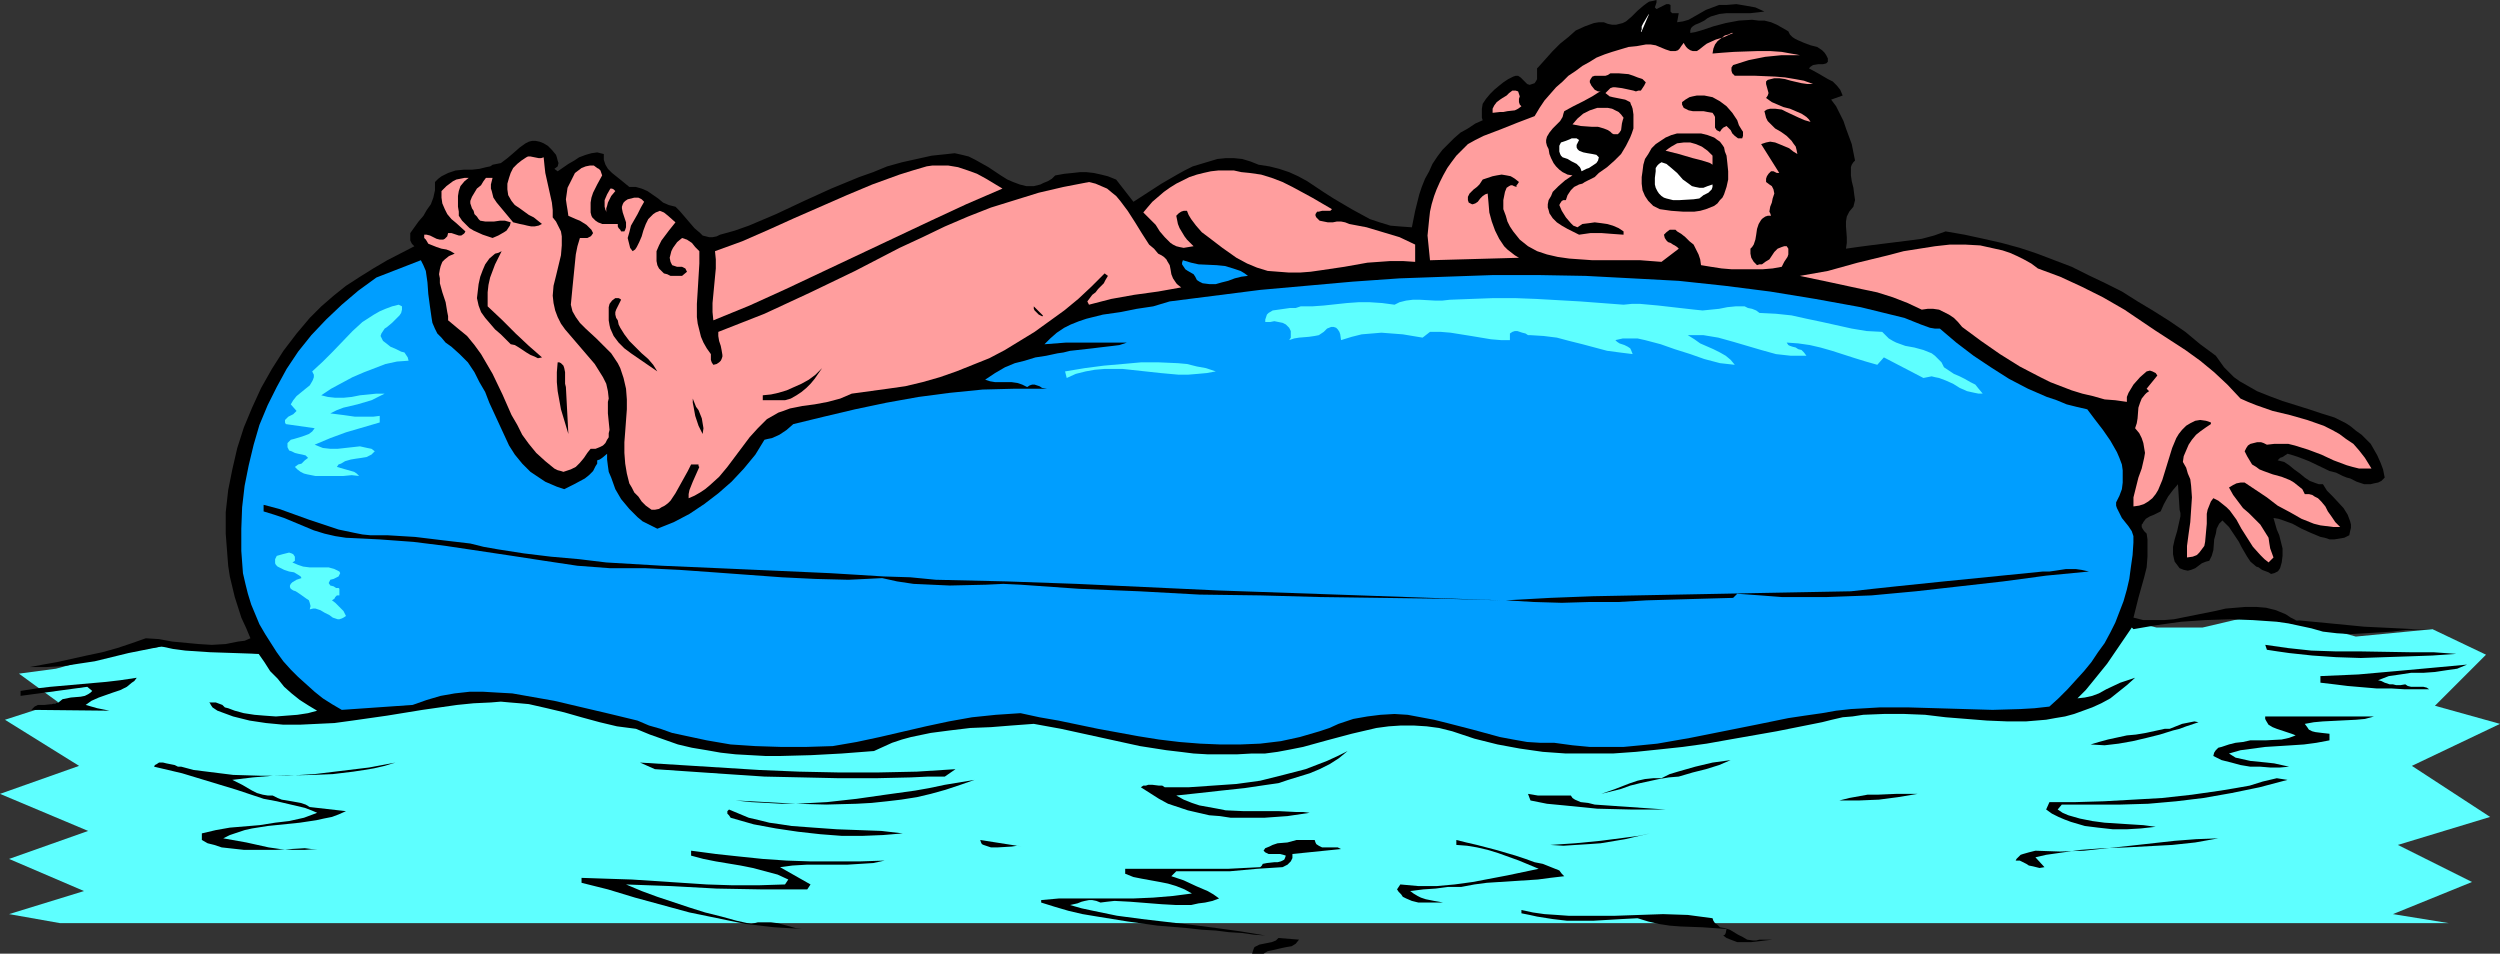 <?xml version="1.0" encoding="UTF-8" standalone="no"?>
<svg
   version="1.0"
   width="129.766mm"
   height="49.5mm"
   id="svg57"
   sodipodi:docname="Floating on Raft 3.wmf"
   xmlns:inkscape="http://www.inkscape.org/namespaces/inkscape"
   xmlns:sodipodi="http://sodipodi.sourceforge.net/DTD/sodipodi-0.dtd"
   xmlns="http://www.w3.org/2000/svg"
   xmlns:svg="http://www.w3.org/2000/svg">
  <rect width="100%" height="100%" fill="#333333" stroke="none"/>
  <sodipodi:namedview
     id="namedview57"
     pagecolor="#ffffff"
     bordercolor="#000000"
     borderopacity="0.25"
     inkscape:showpageshadow="2"
     inkscape:pageopacity="0.0"
     inkscape:pagecheckerboard="0"
     inkscape:deskcolor="#d1d1d1"
     inkscape:document-units="mm" />
  <defs
     id="defs1">
    <pattern
       id="WMFhbasepattern"
       patternUnits="userSpaceOnUse"
       width="6"
       height="6"
       x="0"
       y="0" />
  </defs>
  <path
     style="fill:#5effff;fill-opacity:1;fill-rule:evenodd;stroke:none"
     d="m 3.717,132.156 7.272,-0.969 10.019,-2.747 10.666,-1.616 6.626,-0.162 12.443,1.616 155.782,-4.362 208.302,-2.747 8.242,1.939 h 9.05 l 8.242,-1.939 10.019,0.485 11.797,3.231 15.029,-1.454 10.504,5.008 -10.019,10.017 12.766,3.554 -17.291,8.24 15.352,10.017 -18.099,5.493 14.544,7.27 -15.514,6.301 10.989,1.777 H 11.797 L 1.778,179.331 16.483,174.807 1.778,168.507 17.291,163.014 0,155.743 15.514,150.25 0.97,141.203 11.474,137.81 Z"
     id="path1" />
  <path
     style="fill:#000000;fill-opacity:1;fill-rule:evenodd;stroke:none"
     d="m 324.977,0 v 0.485 l -0.162,0.485 -0.162,0.485 0.162,0.162 0.162,0.162 0.646,-0.323 0.323,-0.162 0.323,-0.162 0.646,-0.323 h 0.485 l 0.323,0.162 V 1.454 1.939 2.262 l 0.162,0.162 0.162,0.162 h 1.293 l -0.323,1.777 1.131,-0.162 1.131,-0.323 1.131,-0.646 2.262,-1.292 1.293,-0.485 1.293,-0.485 h 1.454 l 1.939,-0.162 1.939,0.323 1.778,0.323 1.778,0.808 -1.293,0.162 -1.454,0.162 h -4.686 l -1.454,0.162 -1.616,0.485 -0.646,0.323 -0.646,0.485 -0.97,0.485 -0.808,0.323 -0.485,0.323 -0.323,0.323 -0.162,0.485 v 0.485 l 0.97,-0.162 1.131,-0.323 2.424,-0.808 2.424,-0.646 2.586,-0.485 2.586,-0.162 1.293,0.162 h 1.131 l 1.293,0.323 1.131,0.485 1.131,0.646 1.131,0.646 0.323,0.646 0.485,0.485 0.485,0.323 0.646,0.323 1.131,0.485 1.293,0.485 1.293,0.323 0.97,0.646 0.485,0.485 0.323,0.485 0.323,0.646 v 0.646 l -0.323,0.323 -0.646,0.162 h -0.97 l -0.97,0.162 -0.485,0.323 -0.323,0.323 1.778,0.969 1.939,1.131 0.97,0.485 0.808,0.808 0.646,0.808 0.485,1.131 -2.262,0.808 0.97,1.292 1.454,2.908 0.485,1.454 1.131,3.07 0.646,3.231 -0.323,0.323 -0.323,0.485 -0.162,0.485 v 0.485 1.131 l 0.162,1.131 0.323,1.292 0.162,1.292 0.162,1.131 -0.162,0.646 -0.162,0.646 -0.808,0.969 -0.485,0.969 -0.162,0.969 v 0.969 l 0.162,2.1 v 1.131 l -0.162,1.131 2.262,-0.323 2.424,-0.323 5.171,-0.646 2.586,-0.323 2.424,-0.323 2.424,-0.646 2.262,-0.808 3.717,0.646 3.717,0.808 3.555,0.808 3.555,0.969 3.394,1.131 3.394,1.292 3.394,1.292 3.232,1.616 3.394,1.616 3.232,1.616 3.07,1.939 3.232,1.939 3.07,1.939 3.07,2.1 2.909,2.423 3.07,2.262 0.808,1.131 0.808,1.131 0.97,0.969 0.97,0.969 1.131,0.808 1.131,0.646 2.262,1.292 2.424,0.969 2.586,0.969 2.586,0.808 2.586,0.808 2.424,0.808 2.586,0.808 2.262,1.131 0.97,0.646 0.97,0.808 1.131,0.808 0.808,0.808 0.97,0.969 0.646,1.131 0.646,1.131 0.646,1.454 0.485,1.292 0.323,1.616 -0.646,0.646 -0.646,0.323 -0.808,0.162 -0.646,0.162 h -0.646 -0.646 l -1.454,-0.485 -1.293,-0.646 -0.646,-0.162 -0.808,-0.323 -1.293,-0.646 -1.293,-0.323 -4.04,-1.939 -2.101,-0.808 -0.97,-0.323 -1.131,-0.323 -0.485,0.323 -0.485,0.323 -0.485,0.162 -0.485,0.485 1.293,0.323 0.97,0.646 0.97,0.808 1.131,0.808 0.97,0.808 0.97,0.646 1.293,0.485 0.485,0.162 h 0.808 l 0.808,1.292 1.131,1.131 2.101,2.262 0.808,1.292 0.485,1.292 0.162,0.646 v 0.646 l -0.162,0.646 -0.162,0.808 -0.97,0.485 -0.97,0.162 -0.97,0.162 h -0.97 l -0.97,-0.323 -0.808,-0.162 -1.939,-0.808 -1.778,-0.808 -1.778,-0.969 -1.778,-0.646 -0.97,-0.323 -0.97,-0.162 0.323,1.131 0.323,1.131 0.485,1.131 0.323,1.292 0.323,1.292 v 1.454 l -0.162,1.292 -0.323,1.131 -0.323,0.485 -0.162,0.162 -0.646,0.323 -0.646,0.162 -0.485,-0.323 -1.293,-0.485 -0.646,-0.485 -0.485,-0.162 -1.131,-0.969 -0.646,-0.969 -1.131,-1.939 -0.485,-0.969 -0.646,-0.969 -0.646,-0.969 -0.646,-0.969 -1.293,-1.292 -0.646,0.646 -0.485,0.969 -0.162,0.969 -0.323,1.131 -0.162,2.1 -0.323,1.131 -0.485,0.969 -0.646,0.162 -0.808,0.323 -0.646,0.485 -0.646,0.485 -0.808,0.323 -0.646,0.162 -0.808,-0.162 -0.808,-0.323 -0.485,-0.646 -0.485,-0.646 -0.162,-0.646 -0.162,-0.808 v -1.454 l 0.323,-1.454 0.485,-1.616 0.323,-1.454 0.323,-1.454 v -0.646 l -0.162,-0.646 -0.323,-5.008 -0.97,1.131 -0.97,1.292 -0.808,1.454 -0.646,1.454 -0.646,0.323 -0.646,0.323 -0.808,0.323 -0.808,0.485 -0.485,0.646 -0.162,0.323 -0.162,0.162 v 0.485 l 0.162,0.323 0.323,0.485 0.485,0.485 0.162,1.131 v 1.131 2.262 l -0.162,2.1 -0.485,1.939 -1.131,4.039 -0.485,1.939 -0.485,1.939 1.939,0.485 h 2.101 1.939 l 1.939,-0.162 4.04,-0.808 4.04,-0.808 2.101,-0.485 1.939,-0.162 1.939,-0.162 h 2.101 l 1.939,0.162 1.939,0.485 1.939,0.808 0.97,0.646 0.97,0.485 6.787,0.646 6.626,0.646 6.626,0.323 3.232,0.162 h 3.555 l -5.333,0.162 -2.586,0.323 -2.586,0.162 -2.747,0.162 -2.747,0.162 -2.747,-0.162 -2.747,-0.323 -2.262,-0.646 -2.262,-0.485 -2.262,-0.485 -2.262,-0.323 -4.686,-0.323 -4.525,-0.162 -4.848,0.162 -4.686,0.323 -4.686,0.646 -4.686,0.808 -0.323,-0.323 -2.424,3.554 -2.424,3.554 -2.747,3.393 -1.454,1.777 -1.616,1.616 1.454,-0.162 1.454,-0.323 1.293,-0.485 1.454,-0.808 2.747,-1.292 1.454,-0.485 1.454,-0.485 -1.616,1.454 -1.616,1.292 -1.616,1.292 -1.778,0.969 -1.778,0.808 -1.778,0.646 -1.778,0.646 -1.778,0.485 -1.939,0.323 -1.778,0.323 -3.878,0.323 h -3.878 l -3.878,-0.162 -8.08,-0.646 -4.04,-0.485 -4.04,-0.162 h -4.04 l -4.04,0.162 -2.101,0.323 -1.939,0.162 -2.101,0.485 -1.939,0.485 -8.888,1.777 -9.211,1.616 -4.525,0.808 -4.686,0.646 -4.525,0.485 -4.686,0.485 -4.525,0.323 h -4.686 -4.525 l -4.525,-0.323 -4.525,-0.646 -4.363,-0.808 -4.525,-1.131 -4.363,-1.454 -2.586,-0.646 -2.424,-0.323 -2.586,-0.162 h -2.424 l -2.424,0.162 -2.424,0.323 -4.848,1.131 -4.848,1.292 -4.686,1.292 -2.424,0.485 -2.586,0.485 -2.424,0.323 h -2.586 l -2.909,0.162 h -2.909 -2.909 l -2.747,-0.162 -2.586,-0.323 -2.747,-0.323 -5.171,-0.808 -10.342,-2.262 -5.171,-1.131 -5.333,-0.969 -4.363,0.323 -4.04,0.323 -4.04,0.162 -4.04,0.485 -3.717,0.485 -3.878,0.808 -1.778,0.485 -1.939,0.646 -1.778,0.808 -1.778,0.808 -6.302,0.485 -5.979,0.323 -5.979,0.162 h -3.07 l -2.909,-0.162 -2.909,-0.162 -2.909,-0.323 -2.747,-0.485 -2.909,-0.485 -2.747,-0.646 -2.747,-0.969 -2.747,-0.969 -2.747,-1.131 -3.717,-0.485 -3.394,-0.808 -3.555,-0.969 -3.394,-0.969 -3.394,-0.808 -3.555,-0.808 -1.778,-0.162 -1.939,-0.162 -1.778,-0.162 -1.939,0.162 -3.394,0.162 -3.232,0.323 -6.787,0.969 -6.949,1.131 -6.787,0.969 -3.555,0.485 -3.394,0.162 -3.394,0.162 h -3.232 l -3.394,-0.323 -3.232,-0.485 -3.232,-0.808 -3.07,-1.131 -0.97,-0.646 -0.323,-0.485 -0.162,-0.323 -0.162,-0.162 h 0.646 0.646 l 1.293,0.485 0.485,0.485 0.646,0.162 1.293,0.485 1.778,0.485 2.101,0.323 1.939,0.162 2.262,0.162 2.101,-0.162 2.101,-0.162 2.101,-0.323 1.778,-0.485 -1.616,-0.969 -1.778,-1.131 -1.616,-1.292 -1.454,-1.292 -1.293,-1.616 -1.454,-1.454 -1.131,-1.777 -1.131,-1.616 -4.686,-0.162 -4.848,-0.162 -4.848,-0.323 -2.424,-0.323 -2.262,-0.485 -3.232,0.646 -3.232,0.646 -6.626,1.616 -3.232,0.485 -3.07,0.485 -3.232,0.162 H 5.818 l 2.586,-0.485 2.747,-0.485 2.909,-0.646 2.909,-0.646 3.07,-0.646 2.909,-0.808 2.909,-0.969 2.747,-0.969 2.586,0.162 2.586,0.485 5.171,0.485 2.586,0.162 2.747,-0.162 2.424,-0.485 1.293,-0.162 1.131,-0.485 -0.808,-1.939 -0.97,-2.1 -1.293,-4.039 -0.97,-4.039 -0.323,-2.1 -0.162,-2.1 -0.323,-4.201 v -4.201 l 0.485,-4.362 0.808,-4.039 0.97,-4.201 1.293,-4.039 1.616,-3.877 1.778,-3.877 2.101,-3.716 2.262,-3.554 2.586,-3.393 2.586,-3.07 2.262,-2.262 2.424,-2.1 2.424,-1.939 2.747,-1.777 2.586,-1.616 2.747,-1.616 5.333,-2.747 -0.323,-0.323 -0.162,-0.162 -0.323,-0.646 v -0.646 -0.808 l 1.616,-2.262 0.97,-1.131 0.646,-1.131 0.808,-1.131 0.485,-1.292 0.323,-1.454 v -1.616 l 0.646,-0.646 0.646,-0.485 0.646,-0.323 0.646,-0.323 1.454,-0.485 1.616,-0.162 h 1.616 l 1.454,-0.162 1.293,-0.323 0.808,-0.162 0.485,-0.323 0.808,-0.162 0.808,-0.162 0.646,-0.485 0.646,-0.485 1.131,-0.969 1.293,-1.131 1.131,-0.808 0.646,-0.323 0.646,-0.162 h 0.646 l 0.808,0.162 0.808,0.323 0.808,0.485 0.808,0.808 0.808,0.969 0.162,0.485 0.162,0.646 0.162,0.485 -0.162,0.646 -0.646,0.485 0.646,0.485 2.101,-1.454 1.131,-0.646 0.97,-0.646 1.293,-0.485 1.131,-0.323 1.131,-0.162 1.293,0.323 v 1.131 l 0.323,0.969 0.485,0.808 0.808,0.808 1.616,1.292 1.778,1.454 h 0.646 0.646 l 1.131,0.323 1.131,0.485 2.101,1.454 0.97,0.808 1.131,0.485 1.293,0.323 0.808,0.808 0.97,1.131 1.939,2.262 1.131,0.969 0.485,0.485 0.646,0.162 0.646,0.162 h 0.646 l 0.808,-0.162 0.646,-0.323 2.909,-0.808 2.747,-0.969 5.333,-2.262 5.494,-2.585 5.333,-2.423 5.494,-2.262 2.747,-0.969 2.747,-1.131 2.909,-0.808 2.909,-0.646 2.909,-0.646 3.07,-0.323 1.454,-0.162 1.454,0.323 1.293,0.323 1.293,0.646 2.586,1.454 2.424,1.616 1.293,0.808 1.131,0.485 1.293,0.485 1.293,0.323 h 1.454 l 1.293,-0.323 0.646,-0.323 0.808,-0.323 0.808,-0.485 0.646,-0.646 1.778,-0.323 1.616,-0.162 1.454,-0.162 h 1.293 l 1.454,0.162 1.454,0.323 1.293,0.323 1.616,0.646 3.394,4.362 2.747,-1.777 2.747,-1.777 3.07,-1.777 1.454,-0.808 1.616,-0.808 1.616,-0.485 1.616,-0.485 1.616,-0.485 1.616,-0.162 h 1.616 l 1.616,0.162 1.616,0.485 1.616,0.646 2.101,0.323 1.939,0.485 1.939,0.646 1.778,0.808 1.778,0.969 3.394,2.262 1.778,1.131 3.555,2.1 1.778,0.969 1.778,0.969 1.939,0.646 2.101,0.646 1.939,0.162 2.262,0.162 0.646,-3.231 0.808,-3.231 0.485,-1.454 0.646,-1.616 0.808,-1.454 0.646,-1.454 0.97,-1.454 0.97,-1.292 1.131,-1.131 1.131,-1.131 1.293,-1.131 1.454,-0.808 1.454,-0.969 1.454,-0.646 -0.162,-0.485 v -0.646 -1.131 l 0.162,-0.969 0.646,-0.969 0.808,-0.969 0.808,-0.808 0.97,-0.808 0.808,-0.646 0.97,-0.646 0.97,-0.485 0.485,-0.162 h 0.485 l 0.485,0.323 0.485,0.485 0.808,0.808 0.485,0.162 0.485,-0.162 0.485,-0.162 0.323,-0.485 0.162,-0.323 V 15.025 14.379 13.894 13.409 l 0.323,-0.323 2.747,-3.07 1.454,-1.454 1.616,-1.292 1.454,-1.292 1.778,-0.808 1.778,-0.646 0.97,-0.162 h 0.97 l 0.808,0.323 0.808,0.162 h 0.808 l 0.646,-0.162 0.646,-0.162 0.646,-0.323 1.131,-0.969 1.131,-1.131 1.131,-0.969 0.646,-0.485 0.485,-0.323 0.808,-0.162 z"
     id="path2" />
  <path
     style="fill:#ffffff;fill-opacity:1;fill-rule:evenodd;stroke:none"
     d="m 322.068,6.139 v 0.162 l -0.162,-0.162 0.162,-0.323 V 5.17 l 0.323,-0.646 0.485,-0.808 0.485,-0.808 0.646,-0.646 0.646,-0.485 -0.646,0.485 -0.485,0.485 -0.485,1.131 -0.485,1.131 z"
     id="path3" />
  <path
     style="fill:#ff9e9e;fill-opacity:1;fill-rule:evenodd;stroke:none"
     d="m 335.966,10.501 1.939,-0.162 2.262,-0.162 4.686,-0.162 h 2.424 l 2.262,0.162 1.778,0.323 0.97,0.162 0.808,0.162 h -1.778 -1.778 l -1.616,0.162 -1.616,0.162 -3.232,0.646 -3.07,0.969 -0.323,0.485 v 0.646 l 0.162,0.485 0.485,0.485 h 4.04 l 3.878,0.162 1.939,0.162 1.939,0.323 1.778,0.323 1.778,0.646 H 354.55 l -1.131,-0.162 -2.101,-0.485 -1.131,-0.323 -1.131,-0.162 h -0.97 l -1.293,0.323 -0.323,0.323 v 0.485 l 0.485,1.777 -0.162,0.485 -0.323,0.485 1.131,0.808 1.131,0.485 1.131,0.485 1.293,0.323 1.131,0.485 1.131,0.485 0.97,0.646 0.485,0.485 0.323,0.485 -1.131,-0.323 -1.131,-0.485 -2.424,-1.131 -0.97,-0.485 -1.293,-0.162 h -0.97 l -0.646,0.162 -0.485,0.323 0.162,0.646 0.162,0.646 0.323,0.646 0.485,0.485 0.97,0.969 1.131,0.646 1.131,0.808 0.97,0.969 0.323,0.485 0.485,0.646 0.162,0.646 0.162,0.808 -0.808,-0.485 -0.808,-0.646 -1.939,-0.808 -0.808,-0.323 -0.97,-0.162 -0.808,0.162 -0.97,0.323 3.555,5.655 h -0.485 l -0.646,-0.323 h -0.323 -0.162 l -0.485,0.485 -0.323,0.485 -0.162,0.485 v 0.646 l 0.646,0.485 0.485,0.323 0.162,0.323 0.162,0.323 0.162,0.808 -0.323,0.969 -0.162,0.808 -0.323,0.808 -0.162,0.969 0.162,0.323 0.162,0.485 h -0.646 l -0.485,0.162 -0.485,0.323 -0.323,0.323 -0.485,0.808 -0.323,0.969 -0.162,1.131 -0.162,0.969 -0.323,0.969 -0.323,0.485 -0.323,0.323 v 0.969 l 0.162,0.808 0.485,0.808 0.646,0.646 0.485,-0.162 h 0.485 l 0.646,-0.485 0.808,-0.485 0.97,-1.454 0.646,-0.646 0.808,-0.323 0.485,-0.162 h 0.485 l 0.323,0.485 v 0.646 0.485 l -0.162,0.485 -0.646,0.969 -0.485,0.969 -1.778,0.323 -1.939,0.162 h -1.939 -2.101 -2.101 l -1.939,-0.162 -2.101,-0.323 -1.939,-0.323 -0.162,-1.131 -0.323,-0.969 -0.485,-0.969 -0.485,-0.969 -0.808,-0.646 -0.808,-0.808 -0.808,-0.646 -0.808,-0.485 -0.323,-0.323 h -0.323 -0.485 -0.323 l -0.646,0.485 -0.485,0.485 0.162,0.646 0.323,0.485 0.323,0.323 0.485,0.162 0.485,0.323 0.323,0.162 0.485,0.323 0.323,0.323 -3.394,2.585 -2.101,-0.162 -2.101,-0.162 h -9.373 l -4.525,-0.323 -2.262,-0.323 -2.101,-0.485 -1.939,-0.646 -1.778,-0.969 -0.808,-0.646 -0.808,-0.646 -0.646,-0.808 -0.646,-0.808 -0.646,-0.969 -0.485,-0.969 -0.323,-1.131 -0.485,-1.292 v -0.808 -0.969 l 0.162,-0.808 0.162,-0.808 0.323,-0.808 0.485,-0.323 0.323,-0.162 h 0.323 l 0.323,0.162 0.485,0.162 V 36.351 l 0.162,-0.162 0.323,-0.485 -0.808,-0.646 -0.808,-0.485 -0.808,-0.162 -0.97,-0.162 -0.97,0.162 -0.808,0.162 -1.939,0.646 -0.323,0.485 -0.323,0.485 -0.485,0.485 -0.646,0.485 -0.808,0.808 -0.323,0.646 v 0.646 l 0.162,0.485 0.323,0.162 0.323,0.162 h 0.162 l 0.485,-0.162 0.485,-0.323 0.485,-0.646 0.485,-0.485 0.485,-0.323 0.485,-0.162 0.162,1.777 0.162,1.939 0.485,1.777 0.646,1.777 0.808,1.616 0.97,1.454 0.646,0.646 1.454,1.131 0.808,0.485 -17.453,0.485 -0.162,-1.616 -0.162,-1.616 -0.162,-1.616 0.162,-1.616 0.162,-1.616 0.162,-1.454 0.323,-1.454 0.485,-1.616 0.485,-1.292 0.646,-1.454 0.646,-1.292 0.808,-1.454 0.808,-1.131 0.97,-1.292 1.131,-1.131 1.131,-1.131 1.454,-0.808 1.616,-0.808 3.394,-1.292 3.232,-1.292 3.394,-1.292 0.97,-1.616 0.97,-1.454 1.131,-1.292 1.131,-1.292 1.293,-1.131 1.131,-1.131 1.454,-0.969 1.293,-0.969 1.454,-0.808 1.293,-0.808 1.616,-0.646 1.454,-0.485 1.616,-0.485 1.616,-0.485 1.616,-0.162 1.778,-0.323 h 0.485 0.485 l 0.97,0.162 1.939,0.808 0.97,0.323 h 0.485 0.485 l 0.485,-0.162 0.323,-0.323 0.323,-0.485 0.485,-0.646 0.162,0.323 0.323,0.485 0.323,0.323 0.485,0.323 0.485,0.162 h 0.323 0.485 l 0.485,-0.323 0.808,-0.646 0.646,-0.485 1.778,-0.808 1.616,-0.485 1.778,-0.808 h -0.323 l -0.646,0.323 -0.646,0.162 -0.646,0.485 -0.808,0.646 -0.485,0.646 -0.323,0.808 z"
     id="path4" />
  <path
     style="fill:#000000;fill-opacity:1;fill-rule:evenodd;stroke:none"
     d="m 322.876,16.156 -0.323,0.646 -0.323,0.485 -0.323,0.485 h -0.485 l -0.485,0.162 -0.485,-0.162 -2.262,-0.485 -1.293,-0.162 h -0.485 l -0.485,0.162 -0.485,0.485 -0.485,0.485 0.808,0.646 0.646,0.162 1.616,0.323 0.808,0.162 0.646,0.323 0.323,0.162 0.162,0.485 0.162,0.323 0.162,0.485 0.162,1.131 v 0.969 0.969 0.808 l -0.323,0.969 -0.323,0.808 -0.808,1.616 -0.97,1.616 -1.293,1.292 -1.454,1.292 -1.616,1.131 -0.808,0.808 -0.97,0.485 -0.97,0.485 -0.485,0.323 -0.646,0.162 -0.97,0.485 -0.646,0.646 -0.646,0.969 -0.162,0.485 -0.162,0.485 h -0.485 l -0.323,0.162 -0.323,0.485 -0.162,0.323 0.485,1.131 0.808,1.292 0.97,1.131 0.485,0.485 0.808,0.323 0.97,-0.646 1.293,-0.162 1.131,-0.162 1.293,0.162 1.131,0.162 1.131,0.323 1.131,0.485 0.97,0.646 v 0.646 l -2.262,-0.162 -2.101,-0.162 h -2.101 l -1.131,0.162 -1.131,0.162 -2.262,-1.131 -1.131,-0.646 -0.97,-0.646 -0.808,-0.808 -0.646,-0.969 -0.162,-0.646 -0.162,-0.485 v -0.646 l 0.162,-0.808 0.485,-0.808 0.323,-0.808 1.131,-1.131 1.293,-1.131 1.454,-0.969 -0.97,-0.162 -0.97,-0.485 -0.646,-0.485 -0.646,-0.646 -0.485,-0.646 -0.485,-0.969 -0.323,-0.808 -0.162,-0.969 -0.323,-0.646 -0.162,-0.646 v -0.485 l 0.162,-0.646 0.485,-0.808 0.646,-0.808 1.454,-1.454 0.485,-0.808 0.162,-0.646 0.162,-0.485 1.778,-0.969 0.97,-0.485 0.97,-0.485 1.778,-0.969 1.778,-1.131 -0.323,0.162 h -0.323 l -0.646,-0.323 -0.646,-0.808 -0.323,-0.646 v -0.323 l 0.162,-0.323 0.323,-0.485 0.485,-0.162 h 0.646 0.646 0.808 l 0.485,-0.162 0.485,-0.323 h 1.616 l 1.939,0.162 0.97,0.323 0.808,0.323 0.97,0.323 z"
     id="path5" />
  <path
     style="fill:#ff9e9e;fill-opacity:1;fill-rule:evenodd;stroke:none"
     d="m 298.475,20.841 -0.646,0.485 -0.646,0.323 -1.454,0.162 -0.808,0.162 h -0.646 l -1.454,0.162 v -0.808 l 0.323,-0.646 0.485,-0.646 0.646,-0.485 0.485,-0.323 0.808,-0.485 0.485,-0.485 0.646,-0.485 h 0.323 0.323 l 0.485,0.162 0.162,0.485 0.162,0.485 -0.162,0.485 v 0.646 l 0.162,0.485 z"
     id="path6" />
  <path
     style="fill:#000000;fill-opacity:1;fill-rule:evenodd;stroke:none"
     d="m 340.814,23.588 0.162,0.485 0.162,0.485 0.485,0.808 0.323,0.485 v 0.323 0.485 l -0.162,0.485 h -0.485 -0.323 l -0.646,-0.485 -0.485,-0.485 -0.323,-0.646 -0.485,-0.485 -0.162,-0.162 -0.162,-0.162 -0.323,0.162 -0.323,0.162 -0.323,0.323 -0.323,0.485 -0.646,-0.323 -0.323,-0.485 v -0.485 -1.616 l -0.162,-0.323 -0.323,-0.485 -0.97,-0.162 -0.808,-0.162 h -1.131 -0.97 l -0.808,-0.162 -0.646,-0.323 -0.323,-0.162 -0.162,-0.323 -0.162,-0.323 v -0.485 l 0.646,-0.485 0.808,-0.485 0.646,-0.162 0.808,-0.162 h 0.808 0.646 l 0.808,0.162 0.808,0.162 1.454,0.808 1.293,0.969 1.131,1.292 z"
     id="path7" />
  <path
     style="fill:#ff9e9e;fill-opacity:1;fill-rule:evenodd;stroke:none"
     d="m 318.513,23.103 -0.162,0.485 -0.162,0.646 -0.162,1.292 -0.323,0.485 -0.323,0.323 h -0.485 -0.323 l -0.323,-0.162 -0.323,-0.323 -0.485,-0.323 -0.808,-0.323 -1.131,-0.323 h -1.131 l -2.262,-0.162 -0.808,-0.162 -0.808,-0.162 0.97,-1.131 1.131,-0.969 1.293,-0.646 1.454,-0.485 h 1.454 0.646 l 0.808,0.162 0.646,0.323 0.646,0.323 0.485,0.485 z"
     id="path8" />
  <path
     style="fill:#000000;fill-opacity:1;fill-rule:evenodd;stroke:none"
     d="m 338.713,30.535 0.162,1.454 0.162,1.616 v 1.616 l -0.323,1.454 -0.485,1.454 -0.323,0.646 -0.485,0.485 -0.485,0.646 -0.646,0.485 -0.808,0.323 -0.808,0.323 -1.131,0.323 -1.131,0.162 h -0.97 -1.293 l -2.262,-0.162 -2.262,-0.323 -0.646,-0.323 -0.646,-0.323 -0.97,-0.969 -0.646,-0.969 -0.485,-1.131 -0.162,-1.292 v -1.292 l 0.162,-1.131 0.162,-1.292 0.323,-1.131 0.646,-0.969 0.646,-1.131 0.808,-0.808 0.97,-0.646 0.97,-0.646 1.131,-0.485 1.131,-0.323 h 3.07 1.616 l 1.293,0.323 1.293,0.485 0.646,0.485 0.485,0.323 0.485,0.646 0.323,0.485 0.162,0.808 z"
     id="path9" />
  <path
     style="fill:#ffffff;fill-opacity:1;fill-rule:evenodd;stroke:none"
     d="m 309.787,27.465 -0.323,0.646 -0.162,0.323 v 0.485 l 0.162,0.323 0.162,0.162 0.162,0.162 0.808,0.323 0.808,0.162 0.97,0.162 0.808,0.162 0.323,0.323 0.162,0.162 -0.162,0.646 -0.323,0.485 -0.97,0.646 -0.485,0.323 -0.485,0.162 -0.97,0.485 -0.162,-0.485 -0.162,-0.323 -0.323,-0.323 -0.323,-0.323 -0.97,-0.485 -0.808,-0.485 -0.97,-0.323 -0.323,-0.323 -0.162,-0.323 -0.162,-0.485 v -0.485 -0.646 l 0.323,-0.646 0.97,-0.323 0.808,-0.323 0.323,-0.162 h 0.485 0.485 z"
     id="path10" />
  <path
     style="fill:#ff9e9e;fill-opacity:1;fill-rule:evenodd;stroke:none"
     d="m 335.966,30.535 v 1.777 l -0.485,-0.323 -0.97,-0.323 -1.131,-0.323 -1.293,-0.323 -2.747,-0.808 -1.293,-0.323 -1.293,-0.323 0.646,-0.485 0.485,-0.323 1.131,-0.646 1.293,-0.162 h 1.293 l 1.131,0.323 1.131,0.485 1.131,0.808 z"
     id="path11" />
  <path
     style="fill:#ff9e9e;fill-opacity:1;fill-rule:evenodd;stroke:none"
     d="m 106.656,30.858 0.162,1.616 0.162,1.454 0.646,2.908 0.646,2.908 0.162,1.454 v 1.454 l 0.646,0.808 0.485,0.969 0.485,0.969 0.162,0.969 v 0.808 0.969 l -0.162,1.939 -0.97,4.039 -0.485,1.939 -0.162,1.939 0.162,1.454 0.323,1.454 0.485,1.292 0.646,1.292 0.808,1.131 0.97,1.131 1.939,2.262 1.939,2.262 0.97,1.131 0.808,1.292 0.808,1.292 0.646,1.292 0.323,1.454 0.162,1.454 -0.162,0.646 v 0.646 1.616 l 0.162,1.616 0.162,1.616 -0.162,0.646 v 0.808 l -0.323,0.485 -0.323,0.646 -0.485,0.485 -0.646,0.323 -0.808,0.323 h -0.97 l -0.646,0.808 -0.646,0.969 -0.808,0.969 -0.808,0.808 -0.97,0.485 -0.97,0.323 -0.485,0.162 -0.485,-0.162 -0.646,-0.162 -0.646,-0.323 -1.778,-1.454 -1.778,-1.616 -1.454,-1.777 -1.293,-1.777 -0.97,-1.939 -1.131,-1.939 -1.778,-4.039 -1.939,-4.039 -1.131,-1.939 -1.131,-1.939 -1.293,-1.777 -1.454,-1.777 -1.778,-1.454 -1.939,-1.616 v -0.808 l -0.162,-0.808 -0.323,-1.939 -0.646,-1.939 -0.485,-1.777 v -0.969 l -0.162,-0.808 0.162,-0.969 0.162,-0.646 0.323,-0.808 0.485,-0.485 0.808,-0.646 1.131,-0.485 -0.808,-0.485 -0.808,-0.323 -0.97,-0.162 -0.97,-0.323 -0.808,-0.323 -0.808,-0.323 -0.485,-0.808 -0.323,-0.323 v -0.646 h 0.485 l 0.646,0.162 0.646,0.323 0.646,0.323 0.646,0.162 h 0.646 l 0.323,-0.162 0.323,-0.323 0.162,-0.162 0.162,-0.646 h 0.323 0.323 l 0.485,0.162 0.485,0.162 0.485,0.162 h 0.485 l 0.485,-0.323 0.162,-0.162 0.162,-0.323 -1.778,-1.616 -0.97,-0.808 -0.808,-0.969 -0.485,-0.969 -0.485,-1.131 -0.162,-1.131 v -1.292 l 0.485,-0.485 0.485,-0.485 1.293,-0.969 0.646,-0.323 0.808,-0.162 0.808,-0.162 h 0.808 l -0.808,0.646 -0.808,0.969 -0.323,0.969 -0.162,0.969 v 0.969 1.131 l 0.162,0.969 v 0.808 l 0.646,0.969 0.646,0.646 0.808,0.808 0.808,0.485 1.778,0.808 1.939,0.646 1.131,-0.485 1.131,-0.646 0.485,-0.323 0.323,-0.485 0.323,-0.485 0.162,-0.646 -1.131,-0.323 h -0.97 l -1.131,0.162 h -0.97 -0.808 l -0.97,-0.162 -0.323,-0.323 -0.323,-0.485 -0.485,-0.485 -0.162,-0.646 -0.323,-0.485 -0.162,-0.485 -0.162,-0.485 v -0.485 l 0.323,-0.808 0.485,-0.808 0.485,-0.808 0.808,-0.646 0.485,-0.808 0.485,-0.646 h 1.293 l -0.162,0.646 -0.162,0.646 v 0.808 l 0.162,0.485 0.323,1.292 0.646,0.969 1.616,1.939 0.808,0.969 0.808,0.969 1.293,0.323 0.808,0.162 0.646,0.162 0.808,0.162 h 0.646 l 0.808,-0.162 0.646,-0.323 -0.808,-0.646 -0.808,-0.646 -0.97,-0.485 -1.778,-1.292 -0.97,-0.646 -0.646,-0.808 -0.646,-1.131 -0.162,-1.131 V 36.028 l 0.323,-1.131 0.323,-0.969 0.485,-0.969 0.808,-0.808 0.808,-0.646 0.97,-0.646 0.323,-0.162 h 0.485 l 0.808,0.162 0.808,0.162 h 0.485 z"
     id="path12" />
  <path
     style="fill:#ffffff;fill-opacity:1;fill-rule:evenodd;stroke:none"
     d="m 335.966,36.189 v 0.485 l -0.162,0.485 -0.323,0.323 -0.323,0.323 -0.97,0.485 -0.808,0.646 -1.131,0.162 -2.747,0.162 h -1.293 l -1.293,-0.323 -0.485,-0.162 -0.485,-0.323 -0.485,-0.485 -0.323,-0.485 -0.323,-0.646 -0.162,-0.646 v -1.292 l 0.162,-1.292 v -0.646 l 0.323,-0.485 0.323,-0.323 0.485,-0.323 0.485,0.162 0.485,0.162 0.97,0.808 1.131,0.969 1.131,1.292 1.131,0.808 0.646,0.485 0.646,0.162 0.808,0.162 h 0.808 l 0.808,-0.323 z"
     id="path13" />
  <path
     style="fill:#ff9e9e;fill-opacity:1;fill-rule:evenodd;stroke:none"
     d="m 118.129,34.412 -0.97,1.777 -0.808,1.616 -0.323,0.969 -0.162,0.969 v 0.969 0.969 l 0.162,0.646 0.162,0.323 0.646,0.646 0.485,0.323 0.808,0.323 h 1.616 0.808 0.646 v 0.323 0.162 l 0.162,0.323 0.323,0.323 0.162,0.323 h 0.646 l 0.162,-0.323 0.162,-0.485 V 43.621 l -0.323,-0.969 -0.323,-0.969 -0.162,-0.808 v -0.323 l 0.162,-0.485 0.162,-0.323 0.323,-0.323 0.485,-0.323 0.646,-0.162 0.646,-0.162 h 0.808 l 0.646,0.323 0.162,0.162 0.323,0.323 -0.646,1.131 -0.646,1.292 -1.293,2.262 -0.323,1.292 -0.323,1.131 0.162,0.646 0.162,0.646 0.162,0.646 0.485,0.646 0.485,-0.323 0.323,-0.485 0.485,-0.969 0.485,-1.131 0.323,-1.131 0.485,-1.292 0.485,-0.969 0.485,-0.485 0.485,-0.485 0.485,-0.323 0.808,-0.323 0.808,0.323 0.808,0.646 1.454,1.292 -0.646,0.808 -0.646,0.808 -1.454,1.939 -0.485,0.969 -0.485,1.131 v 1.292 0.646 l 0.162,0.808 0.323,0.646 0.485,0.485 0.485,0.485 0.646,0.162 0.646,0.323 h 0.808 1.454 l 0.97,-0.808 -0.162,-0.323 -0.162,-0.323 -0.323,-0.162 -0.323,-0.162 h -0.97 l -0.485,-0.162 -0.485,-0.162 -0.323,-0.646 -0.162,-0.808 0.162,-0.646 0.162,-0.646 0.323,-0.646 0.808,-1.131 0.97,-0.808 0.485,0.162 0.485,0.162 0.97,0.646 0.646,0.808 0.808,0.808 v 2.423 l -0.323,5.331 -0.162,2.585 v 2.585 l 0.162,1.292 0.323,1.292 0.323,1.292 0.485,1.131 0.646,1.131 0.808,1.131 v 0.485 0.646 l 0.162,0.485 0.323,0.485 0.646,-0.162 0.485,-0.323 0.323,-0.323 0.162,-0.323 0.162,-0.485 v -0.323 l -0.162,-0.969 -0.162,-0.808 -0.323,-0.969 -0.162,-0.969 V 65.109 l 4.525,-1.777 4.525,-1.777 4.525,-2.1 4.525,-2.1 8.726,-4.201 8.726,-4.524 4.525,-2.1 4.363,-2.1 4.525,-1.939 4.525,-1.777 4.686,-1.454 4.686,-1.454 4.848,-1.131 5.01,-0.969 1.293,0.323 1.131,0.485 1.131,0.485 0.97,0.808 0.808,0.646 0.808,0.969 1.454,1.939 1.454,2.262 1.293,2.1 1.454,2.262 0.97,0.808 0.808,0.969 0.646,0.323 0.485,0.323 0.485,0.485 0.162,0.323 0.485,0.808 0.162,0.808 0.162,0.969 0.323,0.808 0.646,0.969 0.323,0.323 0.646,0.485 -4.525,0.808 -4.686,0.646 -4.525,0.808 -4.363,1.131 -0.323,-0.646 0.485,-0.646 0.485,-0.646 0.646,-0.485 0.485,-0.646 1.131,-1.131 0.323,-0.646 0.485,-0.808 -0.646,-0.485 -2.586,2.585 -2.586,2.423 -2.747,2.262 -2.909,2.1 -2.909,2.1 -2.909,1.777 -2.909,1.777 -3.07,1.616 -3.232,1.292 -3.232,1.292 -3.232,1.131 -3.394,0.969 -3.394,0.808 -3.394,0.485 -3.555,0.485 -3.555,0.485 -1.131,0.485 -1.131,0.485 -2.424,0.646 -2.586,0.485 -2.424,0.323 -2.424,0.485 -1.293,0.485 -0.97,0.323 -1.131,0.646 -1.131,0.646 -0.808,0.808 -0.97,0.969 -1.616,1.777 -1.454,1.939 -1.454,1.939 -1.454,1.939 -1.616,1.939 -1.778,1.616 -0.97,0.808 -0.97,0.646 -1.131,0.646 -1.131,0.485 v -0.808 l 0.162,-0.808 0.646,-1.616 0.646,-1.454 0.646,-1.454 -0.162,-0.162 v -0.323 h -0.485 -0.485 -0.485 l -0.646,1.292 -0.808,1.454 -1.616,2.908 -0.97,1.454 -0.485,0.485 -0.646,0.485 -0.646,0.323 -0.485,0.323 -0.808,0.162 h -0.646 l -1.131,-0.808 -0.808,-0.808 -0.646,-0.969 -0.808,-0.808 -0.485,-0.969 -0.485,-0.808 -0.485,-1.939 -0.323,-1.939 -0.162,-2.1 v -2.1 l 0.162,-2.1 0.323,-4.362 v -1.939 l -0.162,-2.1 -0.485,-2.1 -0.323,-0.969 -0.323,-0.969 -0.485,-0.969 -0.646,-0.969 -0.646,-0.969 -0.808,-0.808 -0.97,-0.969 -1.131,-1.131 -2.101,-1.939 -1.131,-1.131 -0.808,-1.131 -0.646,-1.131 -0.323,-1.292 0.323,-3.393 0.323,-3.231 0.323,-3.231 0.323,-1.616 0.485,-1.616 h 0.646 0.808 l 0.646,-0.323 0.162,-0.162 0.323,-0.485 -0.323,-0.646 -0.485,-0.485 -0.485,-0.485 -1.293,-0.808 -0.808,-0.323 -1.454,-0.646 -0.162,-1.131 -0.162,-0.969 -0.162,-1.131 0.162,-1.131 0.162,-1.131 0.485,-0.969 0.485,-0.969 0.485,-0.969 0.646,-0.485 0.646,-0.485 0.808,-0.323 0.808,-0.162 h 0.808 l 0.646,0.485 0.323,0.162 0.323,0.323 0.162,0.485 z"
     id="path14" />
  <path
     style="fill:#ff9e9e;fill-opacity:1;fill-rule:evenodd;stroke:none"
     d="m 196.667,36.997 -7.11,3.07 -6.949,3.231 -28.442,13.409 -7.11,3.231 -7.11,2.908 -0.162,-1.616 v -1.777 l 0.323,-3.393 0.323,-3.393 V 50.891 l -0.162,-1.616 5.333,-1.939 5.171,-2.262 5.01,-2.262 5.171,-2.262 5.171,-2.262 5.01,-2.1 5.333,-1.939 2.586,-0.808 2.747,-0.808 1.131,-0.162 h 1.131 1.939 l 1.939,0.323 1.939,0.646 1.778,0.646 1.778,0.969 z"
     id="path15" />
  <path
     style="fill:#ff9e9e;fill-opacity:1;fill-rule:evenodd;stroke:none"
     d="m 261.307,41.036 -0.323,0.323 h -0.485 -1.131 l -0.646,0.162 h -0.323 l -0.323,0.485 v 0.323 l 0.162,0.323 0.646,0.646 0.808,0.162 0.808,0.162 h 0.97 l 0.808,-0.162 h 0.808 l 0.808,0.162 0.808,0.323 3.394,0.646 3.232,0.969 3.232,0.969 3.07,1.454 v 3.393 l -2.424,-0.162 h -2.424 l -2.262,0.162 -2.262,0.162 -4.525,0.808 -4.363,0.646 -2.262,0.323 -2.101,0.162 h -2.101 l -2.101,-0.162 -2.101,-0.162 -2.101,-0.646 -1.939,-0.808 -2.101,-1.131 -2.747,-1.939 -2.747,-2.1 -1.293,-0.969 -1.131,-1.292 -0.97,-1.292 -0.485,-0.808 -0.323,-0.808 h -0.646 l -0.485,0.162 -0.485,0.323 -0.485,0.485 0.162,0.808 0.162,0.808 0.323,0.808 0.485,0.808 0.485,0.808 0.485,0.646 0.646,0.646 0.646,0.646 -0.97,0.162 -0.97,0.162 -0.808,-0.162 -0.646,-0.162 -0.646,-0.323 -0.485,-0.323 -1.131,-1.131 -0.97,-1.131 -0.808,-1.292 -1.131,-1.131 -0.646,-0.646 -0.646,-0.646 0.808,-0.969 0.97,-1.131 1.131,-0.969 1.131,-0.969 1.131,-0.808 1.293,-0.808 1.293,-0.646 1.293,-0.646 1.454,-0.485 1.293,-0.323 1.454,-0.323 1.454,-0.162 h 1.616 1.454 l 1.454,0.323 1.616,0.162 2.262,0.323 2.101,0.646 2.101,0.808 1.939,0.969 3.878,2.1 1.939,1.131 z"
     id="path16" />
  <path
     style="fill:#ff9e9e;fill-opacity:1;fill-rule:evenodd;stroke:none"
     d="m 120.715,37.482 -0.808,0.969 -0.646,1.292 -0.162,0.646 -0.162,0.485 v 0.485 l 0.162,0.323 -0.323,-0.485 -0.162,-0.646 V 39.905 39.259 l 0.485,-1.131 0.646,-1.131 h 0.323 l 0.323,0.162 z"
     id="path17" />
  <path
     style="fill:#ff9e9e;fill-opacity:1;fill-rule:evenodd;stroke:none"
     d="m 416.766,60.746 5.979,4.039 5.979,3.877 2.909,2.1 2.747,2.262 2.586,2.423 2.586,2.747 1.454,0.646 1.616,0.646 3.232,1.131 3.394,0.808 3.394,0.969 3.232,1.131 1.616,0.808 1.454,0.808 1.293,0.969 1.454,0.969 1.131,1.292 1.131,1.454 1.293,2.1 v 0 h -1.293 -1.131 l -1.293,-0.323 -1.131,-0.323 -2.586,-0.969 -2.424,-1.131 -2.586,-0.969 -2.586,-0.808 -1.293,-0.323 h -1.293 -1.454 l -1.454,0.162 -0.646,-0.323 -0.485,-0.162 h -0.808 l -0.646,0.162 -0.646,0.162 -0.485,0.323 -0.323,0.485 -0.323,0.646 0.485,0.969 0.485,0.808 0.485,0.808 0.808,0.485 0.646,0.485 0.808,0.323 1.778,0.646 1.778,0.485 1.616,0.646 0.808,0.485 0.808,0.646 0.808,0.646 0.485,0.969 h 0.808 l 0.646,0.162 0.485,0.323 0.646,0.323 0.646,0.646 0.808,0.969 0.485,0.969 0.808,1.131 0.646,0.969 0.97,0.969 h -1.293 l -1.293,-0.162 -1.293,-0.162 -1.293,-0.323 -2.424,-0.969 -2.262,-1.292 -2.424,-1.292 -2.101,-1.616 -4.363,-2.908 h -0.485 -0.323 l -0.808,0.162 -0.646,0.323 -0.808,0.485 0.808,1.454 0.97,1.292 0.97,1.292 1.131,0.969 2.262,2.262 0.808,1.292 0.808,1.292 0.162,1.131 0.162,0.969 0.646,1.777 -0.97,0.969 -0.808,-0.646 -0.808,-0.808 -1.454,-1.616 -1.131,-1.777 -1.131,-1.777 -0.97,-1.777 -1.293,-1.777 -0.646,-0.646 -0.808,-0.646 -0.808,-0.646 -0.97,-0.485 -0.485,0.646 -0.323,0.808 -0.323,0.808 -0.162,0.808 v 1.939 l -0.162,1.777 -0.162,1.777 -0.162,0.808 -0.485,0.646 -0.485,0.646 -0.485,0.485 -0.808,0.323 -1.131,0.162 v -2.262 l 0.323,-2.423 0.323,-2.262 0.162,-2.423 0.162,-2.423 -0.162,-2.262 -0.162,-1.292 -0.485,-1.131 -0.323,-1.131 -0.646,-1.131 0.162,-1.131 0.485,-1.131 0.485,-1.131 0.646,-0.969 0.808,-0.969 0.808,-0.646 1.131,-0.808 0.97,-0.646 v -0.323 l -0.97,-0.323 -1.131,-0.162 -0.97,0.162 -0.97,0.485 -0.808,0.485 -0.808,0.808 -0.646,0.808 -0.485,0.808 -0.808,1.939 -1.293,4.201 -0.646,2.1 -0.808,1.939 -0.485,0.808 -0.646,0.808 -0.808,0.646 -0.808,0.485 -0.97,0.323 -1.131,0.162 v -0.969 -0.808 l 0.485,-1.939 0.485,-1.939 0.646,-1.777 0.485,-2.1 0.162,-0.969 -0.162,-0.969 -0.162,-0.969 -0.323,-0.969 -0.485,-0.969 -0.808,-0.969 0.323,-0.969 0.162,-0.969 0.162,-2.1 0.323,-0.969 0.323,-0.808 0.646,-0.808 0.323,-0.323 0.485,-0.323 -0.485,-0.485 2.101,-2.585 -0.323,-0.485 -0.646,-0.323 -0.485,-0.162 -0.646,0.162 -1.293,1.131 -1.293,1.454 -0.485,0.808 -0.485,0.808 -0.323,0.808 v 0.969 l -2.262,-0.323 -2.101,-0.162 -2.262,-0.646 -2.101,-0.485 -2.101,-0.646 -2.101,-0.808 -2.101,-0.808 -1.939,-0.969 -4.04,-2.1 -3.878,-2.423 -3.717,-2.585 -3.717,-2.747 -0.808,-0.969 -0.808,-0.808 -0.97,-0.646 -0.97,-0.485 -0.97,-0.485 -1.131,-0.162 h -1.131 l -1.131,0.162 -2.747,-1.292 -2.909,-1.131 -3.07,-0.969 -3.07,-0.646 -5.979,-1.292 -6.141,-1.292 2.747,-0.485 2.747,-0.485 5.818,-1.616 5.979,-1.454 3.07,-0.808 3.07,-0.485 3.07,-0.485 2.909,-0.323 h 3.07 l 2.909,0.162 2.909,0.646 1.454,0.323 1.454,0.485 1.454,0.646 1.293,0.646 1.454,0.808 1.293,0.969 4.363,1.616 4.202,1.939 4.202,2.1 z"
     id="path18" />
  <path
     style="fill:#000000;fill-opacity:1;fill-rule:evenodd;stroke:none"
     d="m 98.414,49.276 -1.293,2.585 -0.485,1.292 -0.485,1.292 -0.323,1.454 -0.162,1.454 v 1.292 1.454 l 2.747,2.585 2.747,2.747 2.586,2.423 2.586,2.262 -0.808,0.162 -0.646,-0.323 -0.808,-0.323 -0.808,-0.485 -1.454,-0.969 -0.808,-0.485 -0.808,-0.162 -1.939,-1.939 -1.131,-0.969 -0.97,-1.131 -0.97,-1.131 -0.808,-1.131 -0.485,-1.292 -0.323,-1.454 0.323,-2.747 0.323,-1.454 0.485,-1.292 0.485,-1.131 0.808,-1.131 1.131,-0.969 0.646,-0.162 z"
     id="path19" />
  <path
     style="fill:#009eff;fill-opacity:1;fill-rule:evenodd;stroke:none"
     d="m 88.557,68.017 1.616,1.454 1.616,1.616 1.293,1.939 0.97,1.939 1.131,1.939 0.808,2.1 1.939,4.201 0.97,2.1 0.97,2.1 1.131,1.777 1.454,1.777 1.616,1.616 0.97,0.646 0.97,0.646 0.97,0.646 2.262,0.969 1.454,0.485 1.939,-0.969 2.101,-1.131 0.808,-0.646 0.808,-0.808 0.485,-0.969 0.323,-0.485 v -0.646 l 0.485,-0.162 0.485,-0.323 0.97,-0.808 v 1.131 l 0.162,1.292 0.162,1.131 0.485,1.131 0.808,2.262 1.131,1.939 1.616,1.939 0.808,0.808 0.808,0.808 0.97,0.808 0.97,0.485 0.97,0.485 0.97,0.485 3.232,-1.292 3.07,-1.616 2.909,-1.939 2.747,-2.1 2.586,-2.262 2.424,-2.585 2.262,-2.747 1.778,-2.908 0.646,-0.162 0.808,-0.162 1.454,-0.646 1.454,-0.969 1.293,-1.131 5.979,-1.454 6.141,-1.454 6.141,-1.292 6.302,-1.131 6.141,-0.808 6.464,-0.646 6.302,-0.162 h 3.232 3.07 l -0.97,-0.162 -0.485,-0.323 -0.485,-0.162 -0.485,-0.162 h -0.485 l -0.485,0.162 -0.485,0.323 -0.97,-0.485 -0.97,-0.323 -1.131,-0.162 h -0.97 -2.262 l -0.97,-0.162 -0.97,-0.323 1.939,-1.292 1.939,-1.131 1.939,-0.808 1.939,-0.485 2.101,-0.646 2.101,-0.323 2.262,-0.485 1.131,-0.162 1.293,-0.323 1.454,-0.162 1.454,-0.162 1.454,-0.162 1.293,-0.162 2.747,-0.323 1.293,-0.162 1.454,-0.485 h -3.878 -4.04 -4.04 l -2.101,0.162 -2.101,0.162 1.131,-1.131 1.293,-1.131 1.454,-0.969 1.293,-0.646 1.616,-0.646 1.454,-0.485 3.232,-0.808 3.394,-0.485 3.232,-0.646 3.232,-0.485 1.616,-0.485 1.616,-0.485 8.888,-1.131 8.888,-1.131 9.05,-0.808 9.05,-0.808 9.211,-0.646 9.05,-0.323 9.211,-0.323 h 9.211 l 9.05,0.162 9.211,0.485 9.05,0.485 9.05,0.969 8.888,1.131 8.888,1.454 8.888,1.616 8.565,2.1 1.616,0.646 1.616,0.646 1.778,0.646 0.97,0.162 h 0.97 l 3.232,2.747 3.394,2.585 3.394,2.262 3.555,2.262 3.717,1.939 3.717,1.616 1.939,0.646 1.939,0.808 1.939,0.485 2.101,0.485 1.454,1.939 1.616,2.1 1.454,2.1 1.293,2.262 0.485,1.131 0.485,1.292 0.162,1.131 v 1.131 1.292 l -0.162,1.292 -0.485,1.292 -0.646,1.292 v 0.646 l 0.162,0.485 0.485,0.969 0.485,0.969 1.293,1.616 0.646,0.969 0.323,0.969 v 0.646 0.646 l -0.162,2.423 -0.323,2.262 -0.323,2.423 -0.485,2.1 -0.646,2.262 -0.808,2.1 -0.808,2.1 -0.97,1.939 -1.131,2.1 -1.293,1.777 -1.293,1.939 -1.454,1.777 -1.616,1.777 -1.616,1.777 -1.778,1.777 -1.778,1.616 -2.909,0.323 -2.747,0.162 -5.494,0.162 -5.494,-0.162 -10.989,-0.323 h -5.656 l -2.747,0.162 -2.909,0.162 -2.909,0.323 -2.747,0.485 -3.394,0.485 -3.232,0.485 -6.302,1.292 -3.232,0.646 -3.232,0.646 -6.464,1.292 -6.464,1.131 -3.232,0.323 -3.394,0.323 h -3.232 -3.394 l -3.394,-0.323 -3.555,-0.485 h -2.747 l -2.586,-0.162 -2.747,-0.485 -2.586,-0.485 -5.333,-1.454 -5.01,-1.292 -2.586,-0.646 -2.586,-0.485 -2.586,-0.485 -2.586,-0.162 -2.747,0.162 -2.586,0.323 -2.747,0.485 -1.454,0.485 -1.454,0.485 -1.778,0.808 -1.939,0.646 -3.878,1.131 -3.717,0.808 -4.04,0.485 -3.878,0.162 h -4.04 l -3.878,-0.162 -4.04,-0.323 -4.04,-0.485 -4.04,-0.646 -7.918,-1.454 -7.757,-1.616 -3.717,-0.646 -3.717,-0.808 -4.848,0.323 -4.686,0.485 -4.525,0.808 -4.525,0.969 -9.05,2.1 -4.525,0.969 -4.686,0.808 -5.171,0.162 h -5.01 l -5.01,-0.162 -4.848,-0.323 -4.686,-0.808 -4.525,-0.969 -2.262,-0.485 -2.262,-0.808 -2.262,-0.646 -2.262,-0.969 -5.333,-1.292 -2.747,-0.646 -2.747,-0.646 -5.494,-1.292 -5.494,-0.969 -2.747,-0.485 -2.909,-0.162 -2.747,-0.162 h -2.747 l -2.909,0.323 -2.747,0.485 -2.747,0.808 -2.747,0.969 -13.898,0.969 -1.939,-1.131 -1.778,-1.131 -1.616,-1.292 -1.616,-1.454 -1.616,-1.454 -1.454,-1.454 -1.454,-1.616 -1.293,-1.777 -1.131,-1.777 -1.131,-1.777 -1.131,-1.939 -0.808,-1.939 -0.808,-1.939 -0.646,-2.1 -0.485,-1.939 -0.485,-2.1 -0.323,-4.362 v -4.362 l 0.162,-4.201 0.485,-4.201 0.808,-4.039 0.97,-4.039 1.131,-3.877 1.616,-3.877 1.778,-3.554 1.939,-3.554 2.262,-3.393 2.586,-3.231 2.909,-3.07 3.07,-2.908 3.232,-2.747 3.555,-2.585 8.726,-3.393 0.485,0.969 0.485,1.131 0.323,2.262 0.162,2.262 0.323,2.423 0.323,2.262 0.162,0.969 0.485,1.131 0.485,0.969 0.808,0.808 0.808,0.969 z"
     id="path20" />
  <path
     style="fill:#009eff;fill-opacity:1;fill-rule:evenodd;stroke:none"
     d="m 244.824,54.122 -1.293,0.162 -1.293,0.323 -1.293,0.485 -1.293,0.323 -1.131,0.323 h -1.293 l -1.293,-0.162 -0.646,-0.323 -0.485,-0.323 -0.323,-0.646 -0.323,-0.485 -1.131,-0.646 -0.485,-0.323 -0.323,-0.485 -0.323,-0.485 v -0.323 l 0.162,-0.485 1.616,0.485 1.454,0.323 3.555,0.162 1.616,0.162 1.616,0.485 1.454,0.485 0.808,0.485 z"
     id="path21" />
  <path
     style="fill:#5effff;fill-opacity:1;fill-rule:evenodd;stroke:none"
     d="m 332.411,60.746 1.616,0.162 1.616,-0.162 1.616,-0.162 1.616,-0.323 1.616,-0.162 h 1.778 l 0.646,0.323 0.808,0.162 0.808,0.323 0.646,0.485 3.232,0.162 3.07,0.323 2.909,0.646 3.07,0.646 5.818,1.292 2.909,0.485 3.07,0.162 0.646,0.646 0.646,0.646 0.808,0.485 0.646,0.323 1.778,0.646 1.778,0.323 1.778,0.485 1.616,0.646 0.646,0.485 0.646,0.646 0.646,0.646 0.485,0.969 0.97,0.646 0.97,0.646 1.131,0.485 0.97,0.485 1.131,0.646 0.97,0.485 0.646,0.808 0.808,0.969 h -0.808 l -0.808,-0.162 -1.454,-0.323 -1.454,-0.646 -1.293,-0.808 -1.454,-0.646 -1.293,-0.485 -0.808,-0.162 -0.646,-0.162 -0.808,0.162 -0.808,0.162 -7.757,-4.039 -1.293,1.454 -2.262,-0.646 -2.101,-0.646 -4.525,-1.454 -2.262,-0.646 -2.101,-0.485 -2.262,-0.323 -2.262,-0.162 0.323,0.485 0.323,0.162 0.485,0.162 0.646,0.162 0.485,0.323 0.646,0.162 0.485,0.485 0.485,0.646 h -1.616 -1.454 l -1.454,-0.162 -1.454,-0.162 -2.909,-0.808 -2.747,-0.808 -2.747,-0.808 -2.909,-0.808 -2.909,-0.485 h -1.616 -1.454 l 1.293,0.808 1.131,0.808 2.586,1.131 1.293,0.646 1.131,0.646 0.97,0.808 0.808,0.969 -1.454,-0.162 -1.454,-0.162 -3.07,-0.808 -2.747,-0.969 -3.07,-0.969 -2.747,-0.969 -3.07,-0.808 -1.454,-0.323 h -1.454 -1.454 l -1.454,0.323 0.323,0.323 0.485,0.323 0.97,0.323 0.646,0.323 0.485,0.323 0.162,0.323 0.323,0.808 -2.586,-0.323 -2.424,-0.323 -4.848,-1.292 -2.586,-0.646 -2.424,-0.646 -2.586,-0.323 -2.586,-0.162 h -0.485 l -0.485,-0.323 -0.646,-0.162 -0.97,-0.323 h -0.485 l -0.485,0.162 -0.485,0.323 v 1.292 h -1.778 l -1.939,-0.162 -3.878,-0.646 -4.04,-0.646 -1.939,-0.162 h -2.101 l -1.454,1.131 -1.939,-0.323 -1.939,-0.323 -2.101,-0.162 -2.101,-0.162 -1.939,0.162 -1.939,0.162 -1.939,0.485 -2.101,0.646 -0.162,-1.131 -0.162,-0.485 -0.323,-0.485 -0.323,-0.323 -0.485,-0.162 h -0.485 l -0.808,0.323 -0.646,0.646 -0.97,0.646 -0.808,0.162 -1.131,0.162 -1.939,0.162 -0.97,0.162 -0.97,0.323 0.323,-0.485 V 65.755 65.432 64.947 l -0.323,-0.646 -0.646,-0.646 -0.646,-0.323 -0.808,-0.162 -0.808,-0.162 -0.808,0.162 h -0.97 v -0.485 l 0.162,-0.485 0.162,-0.485 0.323,-0.323 0.808,-0.485 1.131,-0.162 2.262,-0.323 h 1.131 l 0.97,-0.323 h 2.262 l 2.262,-0.162 4.525,-0.485 2.262,-0.162 h 2.262 l 2.424,0.162 2.424,0.323 0.97,-0.485 1.293,-0.323 1.293,-0.162 h 1.454 l 2.909,0.162 h 1.454 l 1.454,-0.162 4.202,-0.162 4.363,-0.162 h 4.202 l 4.202,0.162 8.565,0.485 8.565,0.646 1.616,-0.162 h 1.616 l 3.555,0.323 z"
     id="path22" />
  <path
     style="fill:#000000;fill-opacity:1;fill-rule:evenodd;stroke:none"
     d="m 121.846,58.808 -0.485,0.969 -0.485,0.969 -0.162,0.485 v 0.485 l 0.162,0.646 0.323,0.485 0.162,0.808 0.323,0.646 0.808,1.292 0.97,1.292 1.293,1.292 1.131,1.131 1.293,1.131 0.97,1.131 0.808,1.292 -2.586,-1.777 -2.586,-1.777 -1.293,-0.969 -1.131,-1.131 -0.97,-1.292 -0.646,-1.454 -0.162,-0.646 -0.162,-0.969 v -1.616 -0.969 l 0.162,-0.646 0.485,-0.646 0.646,-0.485 h 0.646 l 0.323,0.162 z"
     id="path23" />
  <path
     style="fill:#5effff;fill-opacity:1;fill-rule:evenodd;stroke:none"
     d="m 78.861,60.1 v 0.646 l -0.162,0.646 -0.323,0.485 -0.485,0.485 -0.97,0.969 -0.97,0.808 -0.485,0.323 -0.323,0.485 -0.323,0.485 -0.162,0.485 0.162,0.323 0.323,0.646 0.646,0.485 0.808,0.646 1.131,0.485 0.97,0.485 0.646,0.162 0.323,0.485 0.323,0.485 0.162,0.646 -2.262,0.162 -2.262,0.485 -2.101,0.808 -2.101,0.808 -2.262,0.969 -2.101,1.131 -2.101,1.131 -1.939,1.292 1.293,0.323 1.454,0.162 h 1.616 l 1.616,-0.162 1.616,-0.323 1.616,-0.162 1.616,-0.162 h 1.616 l -1.293,0.646 -1.293,0.646 -2.747,0.808 -2.747,0.646 -1.293,0.485 -1.293,0.646 2.586,0.323 2.262,0.323 h 2.262 1.293 l 1.293,-0.162 v 1.292 l -6.626,1.939 -3.07,1.131 -3.07,1.292 0.808,0.323 0.808,0.323 1.454,0.162 h 1.454 l 2.909,-0.323 1.454,-0.162 1.454,0.323 0.808,0.162 0.646,0.485 -0.323,0.323 -0.323,0.323 -0.97,0.485 -0.97,0.162 -1.131,0.162 -0.97,0.162 -1.131,0.323 -0.808,0.485 -0.485,0.162 -0.323,0.485 1.131,0.323 1.131,0.323 1.131,0.323 0.485,0.323 0.485,0.485 -1.454,-0.162 -1.616,0.162 H 63.67 61.893 l -1.616,-0.323 -0.646,-0.162 -0.646,-0.323 -0.646,-0.485 -0.485,-0.485 0.646,-0.485 0.646,-0.162 0.646,-0.646 0.646,-0.485 -0.485,-0.485 -0.646,-0.162 -0.808,-0.162 -0.646,-0.162 -0.646,-0.323 -0.485,-0.162 -0.323,-0.646 V 87.404 86.919 l 0.646,-0.646 0.646,-0.162 1.616,-0.485 1.293,-0.485 0.646,-0.485 0.485,-0.646 -5.656,-0.808 -0.162,-0.323 v -0.485 l 0.323,-0.323 0.323,-0.323 0.97,-0.485 0.646,-0.646 -1.131,-1.292 0.485,-0.808 0.646,-0.808 1.778,-1.454 0.808,-0.646 0.485,-0.808 0.162,-0.323 0.162,-0.485 v -0.485 l -0.323,-0.646 2.101,-1.939 1.939,-1.939 3.878,-4.039 1.939,-1.777 2.262,-1.454 1.131,-0.646 1.131,-0.485 1.293,-0.485 1.293,-0.323 z"
     id="path24" />
  <path
     style="fill:#000000;fill-opacity:1;fill-rule:evenodd;stroke:none"
     d="m 204.585,61.877 v 0.162 h -0.162 l -0.323,-0.162 -0.323,-0.162 -0.808,-0.808 -0.162,-0.323 v -0.485 z"
     id="path25" />
  <path
     style="fill:#000000;fill-opacity:1;fill-rule:evenodd;stroke:none"
     d="m 111.019,75.933 0.485,9.209 -0.97,-3.231 -0.485,-1.616 -0.323,-1.777 -0.323,-1.777 -0.162,-1.777 v -1.939 l 0.162,-1.939 h 0.323 l 0.323,0.162 0.485,0.485 0.162,0.485 0.162,0.808 v 1.454 0.808 z"
     id="path26" />
  <path
     style="fill:#5effff;fill-opacity:1;fill-rule:evenodd;stroke:none"
     d="m 238.521,72.863 -1.778,0.323 -1.778,0.162 -1.939,0.162 h -1.778 l -3.555,-0.323 -7.434,-0.808 h -3.555 l -1.939,0.162 -1.778,0.323 -1.939,0.485 -1.778,0.808 -0.323,-1.292 3.878,-0.646 3.717,-0.485 3.717,-0.323 3.555,-0.323 h 3.555 l 3.717,0.162 1.778,0.162 1.939,0.485 1.778,0.323 z"
     id="path27" />
  <path
     style="fill:#000000;fill-opacity:1;fill-rule:evenodd;stroke:none"
     d="m 161.277,72.217 -1.454,2.1 -0.808,0.969 -0.808,0.808 -0.97,0.808 -0.97,0.646 -1.131,0.646 -1.131,0.323 h -4.363 v -0.969 l 1.616,-0.162 1.454,-0.323 1.616,-0.485 1.454,-0.646 1.454,-0.646 1.454,-0.808 1.293,-0.969 z"
     id="path28" />
  <path
     style="fill:#000000;fill-opacity:1;fill-rule:evenodd;stroke:none"
     d="m 137.845,85.142 -0.808,-1.616 -0.646,-1.939 -0.323,-1.777 -0.162,-0.808 v -0.808 l 0.323,0.808 0.323,0.808 0.485,0.646 0.323,0.808 0.323,0.808 0.162,0.969 0.162,0.969 z"
     id="path29" />
  <path
     style="fill:#000000;fill-opacity:1;fill-rule:evenodd;stroke:none"
     d="m 76.114,105.014 5.333,0.323 5.333,0.646 5.494,0.646 2.586,0.646 2.747,0.485 5.171,0.808 5.333,0.646 5.494,0.485 5.333,0.646 10.989,0.646 11.15,0.485 10.989,0.485 10.827,0.485 5.333,0.323 5.171,0.323 5.171,0.162 5.01,0.485 13.898,0.323 13.736,0.485 27.795,1.292 27.795,0.969 13.898,0.485 13.736,0.485 -11.635,-0.323 -11.797,-0.162 -11.958,-0.162 -11.797,-0.323 -11.958,-0.162 -11.797,-0.646 -11.797,-0.485 -11.474,-0.808 -3.394,-0.162 -3.394,0.162 -7.11,0.162 -3.555,-0.162 -3.555,-0.162 -3.232,-0.485 -1.454,-0.323 -1.454,-0.323 -3.232,0.162 -3.394,0.162 -6.464,-0.162 -6.626,-0.323 -6.626,-0.485 -6.626,-0.485 -6.787,-0.485 -6.626,-0.323 h -3.555 -3.394 l -6.464,-0.485 -6.464,-0.969 -6.302,-0.969 -6.464,-0.969 -6.464,-0.969 -6.464,-0.808 -6.626,-0.485 -3.232,-0.162 -3.394,-0.162 -2.101,-0.323 -2.101,-0.485 -2.101,-0.646 -1.939,-0.808 -3.878,-1.616 -1.939,-0.646 -2.101,-0.646 v -1.292 l 3.07,0.808 5.818,2.1 2.909,0.969 2.909,0.969 3.07,0.646 1.616,0.323 1.616,0.162 h 1.616 z"
     id="path30" />
  <path
     style="fill:#5effff;fill-opacity:1;fill-rule:evenodd;stroke:none"
     d="m 57.853,110.022 -0.485,0.323 1.131,0.485 0.97,0.323 1.293,0.162 h 1.293 2.424 l 1.131,0.323 0.97,0.485 0.162,0.323 -0.162,0.323 -0.162,0.323 -0.323,0.162 -0.646,0.323 -0.646,0.162 -0.323,0.646 0.323,0.485 0.646,0.162 0.485,0.323 h 0.485 l 0.162,0.162 v 1.292 h -0.485 l -0.323,0.323 -0.162,0.323 -0.485,0.323 0.646,0.485 0.808,0.808 0.808,0.808 0.485,0.969 -0.485,0.323 -0.323,0.162 -0.485,0.162 h -0.323 l -0.97,-0.323 -0.646,-0.485 -0.97,-0.485 -0.808,-0.485 -0.97,-0.323 h -0.485 l -0.646,0.162 0.162,-0.646 -0.162,-0.646 -0.162,-0.485 -0.485,-0.323 -1.131,-0.808 -0.97,-0.646 -0.485,-0.162 -0.485,-0.323 -0.162,-0.323 v -0.323 l 0.162,-0.323 0.323,-0.323 0.808,-0.485 0.485,-0.162 0.485,-0.162 -0.162,-0.323 -0.485,-0.323 -0.808,-0.485 -0.97,-0.162 -0.485,-0.162 -0.485,-0.162 -0.97,-0.485 -0.323,-0.162 -0.323,-0.323 -0.162,-0.323 v -0.323 -0.485 l 0.323,-0.646 1.131,-0.323 0.646,-0.162 0.646,-0.162 0.485,0.162 0.323,0.162 0.323,0.485 v 0.323 z"
     id="path31" />
  <path
     style="fill:#000000;fill-opacity:1;fill-rule:evenodd;stroke:none"
     d="m 409.817,112.122 -8.403,0.808 -8.403,1.131 -8.565,0.969 -8.565,0.969 -8.726,0.808 -4.363,0.162 -4.363,0.162 h -4.363 -4.525 l -4.202,-0.323 -4.525,-0.323 -0.808,0.808 -5.818,0.162 -5.656,0.162 -5.494,0.162 -5.494,0.323 h -5.656 l -5.494,0.162 -5.494,-0.162 -5.494,-0.323 8.726,-0.485 8.403,-0.323 16.806,-0.323 8.403,-0.162 8.242,-0.162 8.565,-0.162 8.565,-0.162 4.363,-0.485 4.525,-0.485 9.373,-0.969 9.696,-0.969 9.696,-0.969 h 1.293 l 1.131,-0.162 2.101,-0.323 h 1.939 l 1.131,0.162 z"
     id="path32" />
  <path
     style="fill:#000000;fill-opacity:1;fill-rule:evenodd;stroke:none"
     d="m 481.891,128.278 -4.686,0.323 -4.525,0.162 -4.848,0.162 -4.686,0.162 -4.848,-0.162 -4.686,-0.323 -4.525,-0.485 -2.262,-0.323 -2.101,-0.323 -0.323,-0.969 2.262,0.323 2.262,0.323 4.525,0.485 4.848,0.162 h 4.848 l 9.534,0.162 h 4.686 z"
     id="path33" />
  <path
     style="fill:#000000;fill-opacity:1;fill-rule:evenodd;stroke:none"
     d="m 483.991,130.379 -1.939,0.808 -2.262,0.323 -2.101,0.323 -2.262,0.162 h -2.424 l -2.101,0.323 -2.262,0.323 -2.101,0.808 0.646,0.162 0.646,0.323 0.97,0.323 h 0.646 l 0.646,0.162 h 0.808 l 0.97,-0.162 0.485,0.323 0.646,0.162 h 1.293 1.131 l 0.646,0.162 0.485,0.323 h -2.262 -2.586 l -2.586,-0.162 h -2.909 l -5.656,-0.485 -2.586,-0.323 -2.747,-0.323 v -1.292 l 7.434,-0.323 7.272,-0.646 7.11,-0.646 z"
     id="path34" />
  <path
     style="fill:#000000;fill-opacity:1;fill-rule:evenodd;stroke:none"
     d="m 26.826,132.964 -0.485,0.646 -0.485,0.323 -0.97,0.808 -1.293,0.646 -1.454,0.485 -2.747,0.969 -1.454,0.646 -1.131,0.808 2.262,0.646 2.424,0.485 -15.352,-0.162 0.646,-0.646 0.646,-0.323 h 0.646 0.646 l 1.454,-0.162 0.646,-0.162 0.646,-0.162 0.808,-0.646 0.808,-0.162 0.808,-0.162 1.939,-0.162 0.808,-0.162 0.646,-0.323 0.485,-0.323 0.323,-0.323 -0.97,-0.808 -13.09,1.777 v -0.969 l 3.07,-0.485 2.747,-0.323 5.494,-0.485 5.494,-0.485 2.747,-0.323 z"
     id="path35" />
  <path
     style="fill:#000000;fill-opacity:1;fill-rule:evenodd;stroke:none"
     d="m 465.731,140.557 -1.778,0.485 -1.778,0.162 -3.232,0.162 -3.232,0.162 -1.778,0.162 -1.778,0.323 0.485,0.646 0.323,0.485 0.646,0.323 0.646,0.162 1.293,0.162 1.454,0.162 v 1.292 l -2.586,0.485 -2.424,0.323 -2.424,0.162 -2.586,0.162 -2.586,0.162 -2.424,0.323 -2.424,0.323 -2.262,0.646 1.293,0.808 1.454,0.323 1.454,0.323 1.616,0.162 1.616,0.162 1.454,0.162 1.454,0.323 1.454,0.323 -1.778,0.162 h -1.939 l -1.939,-0.162 h -1.939 l -1.939,-0.323 -1.778,-0.485 -1.939,-0.485 -1.616,-0.808 0.162,-0.646 0.323,-0.485 0.485,-0.485 0.646,-0.162 1.454,-0.485 0.646,-0.162 0.646,-0.162 1.454,-0.162 1.454,-0.323 h 3.07 l 3.07,-0.162 1.454,-0.323 1.293,-0.485 -0.808,-0.323 -0.97,-0.323 -0.97,-0.323 -0.97,-0.323 -0.808,-0.323 -0.808,-0.485 -0.485,-0.808 -0.162,-0.323 v -0.485 z"
     id="path36" />
  <path
     style="fill:#000000;fill-opacity:1;fill-rule:evenodd;stroke:none"
     d="m 431.31,141.688 -2.424,0.808 -1.293,0.485 -1.293,0.323 -2.586,0.808 -2.586,0.646 -2.747,0.646 -2.747,0.485 -2.747,0.323 -2.747,-0.162 1.616,-0.485 1.778,-0.485 3.717,-0.808 1.778,-0.162 1.939,-0.323 3.717,-0.808 h 0.97 l 0.808,-0.323 0.808,-0.323 0.808,-0.323 1.616,-0.323 0.808,-0.162 z"
     id="path37" />
  <path
     style="fill:#000000;fill-opacity:1;fill-rule:evenodd;stroke:none"
     d="m 264.377,147.342 -1.778,1.454 -1.778,1.131 -1.939,0.969 -1.939,0.808 -2.101,0.646 -2.101,0.646 -1.939,0.646 -2.262,0.323 -4.363,0.646 -4.525,0.485 -4.363,0.485 -4.525,0.485 1.454,0.808 1.616,0.646 1.454,0.485 1.778,0.323 1.778,0.323 1.616,0.323 3.555,0.162 h 3.555 3.394 l 3.232,0.162 h 1.454 l 1.293,0.162 -4.363,0.646 -4.525,0.323 h -4.363 -2.262 l -2.101,-0.323 -2.101,-0.162 -2.101,-0.485 -2.101,-0.485 -1.939,-0.646 -1.939,-0.646 -1.778,-0.969 -1.778,-1.131 -1.778,-1.131 0.485,-0.323 h 0.485 l 0.485,-0.162 h 0.808 l 1.293,0.162 h 0.646 l 0.485,0.323 h 4.686 l 4.686,-0.323 4.686,-0.323 4.686,-0.646 4.525,-1.131 4.363,-1.131 2.101,-0.808 2.101,-0.808 2.101,-0.969 z"
     id="path38" />
  <path
     style="fill:#000000;fill-opacity:1;fill-rule:evenodd;stroke:none"
     d="m 339.521,149.119 -1.131,0.485 -1.131,0.485 -2.586,0.808 -2.586,0.646 -2.747,0.808 -1.939,0.162 -1.939,0.323 -3.717,0.808 -1.939,0.485 -1.778,0.646 -3.878,0.969 2.747,-0.969 2.909,-1.131 1.454,-0.485 1.454,-0.323 1.616,-0.162 h 1.616 l 1.616,-0.808 1.616,-0.485 3.394,-0.969 3.394,-0.808 z"
     id="path39" />
  <path
     style="fill:#000000;fill-opacity:1;fill-rule:evenodd;stroke:none"
     d="m 77.568,149.604 -2.101,0.646 -2.101,0.485 -1.939,0.323 -2.101,0.323 -4.04,0.485 -3.878,0.162 -7.918,0.162 -3.878,0.323 -4.04,0.485 1.939,0.969 1.939,1.131 0.97,0.485 1.131,0.323 0.97,0.162 h 0.97 l 0.97,0.485 0.808,0.323 1.939,0.323 1.778,0.323 0.97,0.323 0.808,0.485 7.11,0.808 -1.454,0.646 -1.293,0.485 -1.616,0.323 -1.454,0.323 -3.232,0.485 -6.302,0.646 -3.07,0.485 -1.454,0.323 -1.454,0.485 -1.454,0.485 -1.293,0.646 4.525,0.808 4.363,0.969 2.262,0.323 2.424,0.162 h 2.424 l 2.424,-0.162 h -1.131 l -1.293,-0.162 -2.747,0.162 -2.909,0.162 h -3.07 -3.232 l -2.909,-0.323 -1.454,-0.162 -1.454,-0.485 -1.293,-0.323 -1.131,-0.646 v -1.292 l 2.747,-0.646 2.747,-0.485 5.818,-0.485 3.07,-0.485 2.747,-0.323 2.909,-0.646 2.586,-0.969 -1.131,-0.485 -1.293,-0.485 -2.747,-0.646 -2.747,-0.646 -2.586,-0.485 -5.333,-1.777 -5.333,-1.616 -5.333,-1.616 -2.747,-0.646 -2.747,-0.646 0.162,-0.323 0.323,-0.162 0.485,-0.323 h 0.808 l 0.646,0.162 1.616,0.323 0.646,0.323 h 0.646 l 2.424,0.646 2.586,0.323 2.586,0.323 2.586,0.323 5.333,0.162 h 5.333 l 5.333,-0.323 5.333,-0.646 5.333,-0.646 z"
     id="path40" />
  <path
     style="fill:#000000;fill-opacity:1;fill-rule:evenodd;stroke:none"
     d="m 187.456,150.897 -2.101,1.454 h -3.232 l -3.394,0.162 -6.949,0.162 h -7.11 l -7.272,-0.162 -7.434,-0.162 -7.272,-0.485 -7.11,-0.485 -7.11,-0.485 -2.909,-1.292 7.918,0.485 7.757,0.485 7.757,0.485 7.757,0.323 7.757,0.162 h 7.757 l 7.595,-0.162 z"
     id="path41" />
  <path
     style="fill:#000000;fill-opacity:1;fill-rule:evenodd;stroke:none"
     d="m 448.763,152.997 -5.494,1.454 -5.494,1.131 -5.494,0.969 -5.333,0.646 -5.494,0.485 -5.494,0.162 h -5.656 -5.818 l -0.808,0.969 0.97,0.646 1.131,0.485 2.262,0.646 2.424,0.485 2.424,0.323 5.01,0.323 2.586,0.162 2.424,0.323 -2.909,0.323 -2.747,0.162 h -2.747 l -2.909,-0.323 -2.586,-0.323 -2.747,-0.808 -1.293,-0.485 -1.131,-0.485 -1.293,-0.646 -1.131,-0.808 0.646,-1.454 h 5.171 l 5.494,-0.162 5.818,-0.323 5.656,-0.323 5.818,-0.646 5.656,-0.808 2.909,-0.485 2.747,-0.485 2.586,-0.808 2.747,-0.646 z"
     id="path42" />
  <path
     style="fill:#000000;fill-opacity:1;fill-rule:evenodd;stroke:none"
     d="m 191.173,152.997 -2.747,0.969 -2.909,0.969 -2.909,0.808 -2.747,0.646 -3.07,0.485 -2.747,0.323 -3.07,0.323 -2.909,0.162 -5.979,0.162 -5.979,-0.162 -5.818,-0.323 -5.979,-0.323 3.07,0.323 3.07,0.162 2.909,0.162 h 2.909 l 5.979,-0.323 5.818,-0.646 5.656,-0.808 5.818,-0.808 2.747,-0.485 3.07,-0.646 z"
     id="path43" />
  <path
     style="fill:#000000;fill-opacity:1;fill-rule:evenodd;stroke:none"
     d="m 308.171,156.067 0.323,0.485 0.485,0.323 1.131,0.485 1.454,0.162 1.293,0.323 13.898,0.969 h -6.787 l -6.626,-0.162 -3.232,-0.323 -3.232,-0.323 -3.394,-0.323 -3.232,-0.646 -0.485,-1.292 1.939,0.323 h 1.939 z"
     id="path44" />
  <path
     style="fill:#000000;fill-opacity:1;fill-rule:evenodd;stroke:none"
     d="m 308.979,155.743 h 2.262 z"
     id="path45" />
  <path
     style="fill:#000000;fill-opacity:1;fill-rule:evenodd;stroke:none"
     d="m 376.204,155.743 -3.878,0.646 -3.717,0.485 -3.878,0.162 h -3.878 l 1.939,-0.485 1.778,-0.323 1.778,-0.323 h 1.939 l 3.717,-0.162 z"
     id="path46" />
  <path
     style="fill:#000000;fill-opacity:1;fill-rule:evenodd;stroke:none"
     d="m 177.113,163.498 -3.878,0.323 -4.04,0.162 h -4.04 l -4.202,-0.323 -4.363,-0.485 -4.363,-0.646 -4.363,-0.808 -4.525,-1.292 -0.323,-0.485 -0.323,-0.323 v -0.323 -0.162 l 0.162,-0.162 0.162,-0.162 1.939,0.808 1.939,0.808 2.101,0.485 1.939,0.485 2.262,0.323 2.101,0.323 4.363,0.323 4.525,0.323 4.363,0.162 4.363,0.162 z"
     id="path47" />
  <path
     style="fill:#000000;fill-opacity:1;fill-rule:evenodd;stroke:none"
     d="m 323.684,163.498 -4.848,1.131 -4.848,0.808 -2.262,0.162 -2.586,0.162 -2.424,0.162 -2.586,-0.162 4.848,-0.323 5.01,-0.485 5.01,-0.646 2.424,-0.323 z"
     id="path48" />
  <path
     style="fill:#000000;fill-opacity:1;fill-rule:evenodd;stroke:none"
     d="m 435.188,164.468 -4.525,0.808 -4.525,0.485 -9.05,0.485 -4.525,0.162 -4.363,0.323 -4.525,0.646 -2.262,0.323 -2.101,0.485 1.778,1.939 -0.97,0.162 -0.646,-0.162 -0.646,-0.162 -0.808,-0.162 -0.485,-0.323 -0.646,-0.323 -0.646,-0.323 h -0.808 l 0.162,-0.323 0.485,-0.485 0.323,-0.323 0.485,-0.162 1.131,-0.323 1.293,-0.323 4.848,0.162 4.686,-0.162 4.525,-0.485 4.525,-0.485 4.363,-0.485 4.363,-0.485 4.202,-0.323 z"
     id="path49" />
  <path
     style="fill:#000000;fill-opacity:1;fill-rule:evenodd;stroke:none"
     d="m 200.545,166.083 -0.97,-0.162 -1.131,0.162 -2.747,0.162 h -1.293 l -0.97,-0.323 -0.485,-0.162 -0.323,-0.162 -0.162,-0.323 -0.162,-0.485 z"
     id="path50" />
  <path
     style="fill:#000000;fill-opacity:1;fill-rule:evenodd;stroke:none"
     d="m 257.913,164.791 0.162,0.485 0.162,0.323 0.485,0.323 0.646,0.323 h 2.262 0.808 l 0.646,0.323 -9.534,0.969 v 0.485 0.323 l -0.162,0.323 -0.162,0.323 -0.646,0.646 -0.97,0.485 -5.01,0.323 -5.333,0.485 h -5.333 -5.171 l -0.97,0.969 2.424,0.808 2.424,1.131 2.262,0.969 1.131,0.646 1.131,0.808 -1.293,0.485 -1.454,0.323 -1.293,0.162 -1.454,0.323 h -2.909 l -2.909,-0.162 -6.141,-0.485 -3.07,-0.162 -1.454,0.162 -1.293,0.162 -0.808,-0.323 -0.808,-0.162 h -0.646 l -0.808,0.162 -0.646,0.162 -0.808,0.323 -1.454,0.323 2.262,0.646 2.262,0.485 4.686,0.969 4.848,0.646 9.696,1.131 5.01,0.646 4.686,0.646 4.848,0.808 -2.262,-0.162 -2.262,-0.323 -2.586,-0.162 -2.586,-0.323 -2.747,-0.162 -2.909,-0.323 -5.818,-0.485 -5.818,-0.808 -5.979,-0.969 -2.909,-0.485 -2.747,-0.646 -2.747,-0.808 -2.586,-0.808 v -0.485 l 3.555,-0.323 h 3.555 11.15 l 3.717,-0.162 3.878,-0.323 3.717,-0.485 -1.454,-0.808 -1.616,-0.646 -1.616,-0.485 -1.616,-0.323 -3.555,-0.646 -1.616,-0.323 -1.616,-0.646 v -0.969 h 3.555 3.555 6.626 6.464 l 6.302,-0.323 0.323,-0.323 0.162,-0.323 0.808,-0.162 1.454,-0.162 h 0.646 l 0.646,-0.162 0.646,-0.323 0.162,-0.323 0.162,-0.485 -0.485,-0.162 -0.646,-0.162 h -1.131 -1.131 l -0.646,-0.323 -0.323,-0.323 0.323,-0.485 0.808,-0.323 0.646,-0.323 0.97,-0.323 1.939,-0.162 1.778,-0.485 z"
     id="path51" />
  <path
     style="fill:#000000;fill-opacity:1;fill-rule:evenodd;stroke:none"
     d="m 301.06,169.153 1.616,0.323 1.616,0.646 0.808,0.323 0.808,0.323 0.485,0.646 0.485,0.485 -2.747,0.323 -2.424,0.323 -5.01,0.323 -5.01,0.323 -2.424,0.323 -2.586,0.485 h -1.293 -1.293 l -2.424,0.323 -2.424,0.162 -1.293,0.162 -1.293,0.162 0.646,0.485 0.808,0.485 0.646,0.323 0.97,0.323 1.616,0.323 0.97,0.162 0.808,0.162 h -0.97 -1.131 -1.293 -1.454 l -1.293,-0.323 -1.131,-0.485 -0.646,-0.323 -0.323,-0.485 -0.485,-0.485 -0.323,-0.485 0.646,-0.969 3.555,0.323 h 3.555 l 3.555,-0.323 3.555,-0.485 3.394,-0.646 3.394,-0.646 3.07,-0.646 3.07,-0.646 -3.878,-1.616 -4.04,-1.454 -2.101,-0.646 -2.101,-0.485 -1.939,-0.323 -2.101,-0.162 v -0.969 l 1.939,0.485 2.101,0.485 3.717,0.969 3.878,1.131 1.939,0.646 z"
     id="path52" />
  <path
     style="fill:#000000;fill-opacity:1;fill-rule:evenodd;stroke:none"
     d="m 300.252,165.76 h 2.909 z"
     id="path53" />
  <path
     style="fill:#000000;fill-opacity:1;fill-rule:evenodd;stroke:none"
     d="m 63.024,166.568 h 3.555 z"
     id="path54" />
  <path
     style="fill:#000000;fill-opacity:1;fill-rule:evenodd;stroke:none"
     d="m 173.558,168.83 -2.262,0.485 -2.586,0.162 -2.586,0.162 h -7.918 l -2.747,0.162 -2.424,0.323 5.979,3.393 -0.646,0.969 h -4.525 -4.363 l -8.888,-0.162 -8.888,-0.485 -8.888,-0.323 3.07,1.292 3.07,1.131 6.302,2.1 3.07,0.969 3.232,0.808 2.909,0.808 2.909,0.646 1.293,-0.323 h 1.293 1.293 l 1.293,0.162 2.424,0.646 1.131,0.323 1.293,0.162 -2.747,-0.162 -2.747,-0.162 -5.656,-0.646 -5.494,-1.131 -5.494,-1.131 -5.333,-1.454 -5.333,-1.454 -5.333,-1.616 -5.171,-1.292 v -0.969 l 4.848,0.162 5.01,0.162 9.858,0.646 4.848,0.323 5.01,0.162 h 5.171 l 5.171,-0.162 0.646,-0.969 -2.101,-0.969 -2.424,-0.646 -2.424,-0.646 -2.424,-0.485 -4.848,-0.808 -2.424,-0.485 -2.424,-0.646 v -0.969 l 4.848,0.646 4.525,0.485 4.686,0.485 4.686,0.323 4.686,0.162 h 4.848 4.848 z"
     id="path55" />
  <path
     style="fill:#000000;fill-opacity:1;fill-rule:evenodd;stroke:none"
     d="m 335.966,180.139 0.162,0.485 0.323,0.485 0.485,0.323 0.485,0.485 0.97,0.162 0.97,0.323 1.616,0.969 0.97,0.485 0.808,0.485 1.131,0.162 h 0.646 l 0.646,-0.162 h 3.878 -1.293 l -1.454,0.162 -1.293,0.162 -1.454,0.162 h -1.293 -1.454 l -1.293,-0.485 -0.808,-0.323 -0.646,-0.485 0.323,-0.162 0.162,-0.323 0.162,-0.808 -2.424,-0.162 -2.262,-0.162 -4.363,-0.162 -2.101,-0.162 -2.101,-0.323 -2.101,-0.485 -2.101,-0.646 -3.07,0.162 -2.747,0.162 -2.747,0.162 h -2.747 -2.586 l -2.747,-0.323 -3.07,-0.485 -1.454,-0.323 -1.616,-0.323 v -0.646 l 2.262,0.485 2.262,0.323 2.424,0.162 2.262,0.162 h 4.525 4.686 l 4.686,-0.162 4.686,-0.162 4.848,0.162 2.424,0.323 z"
     id="path56" />
  <path
     style="fill:#000000;fill-opacity:1;fill-rule:evenodd;stroke:none"
     d="m 254.843,184.339 -0.646,0.808 -0.808,0.485 -0.97,0.162 -0.808,0.162 -2.101,0.485 -0.808,0.162 -0.808,0.485 h -2.262 l 0.162,-0.485 0.162,-0.485 0.162,-0.323 0.323,-0.162 0.646,-0.323 0.808,-0.162 0.808,-0.162 0.808,-0.162 0.808,-0.323 0.485,-0.485 z"
     id="path57" />
</svg>
